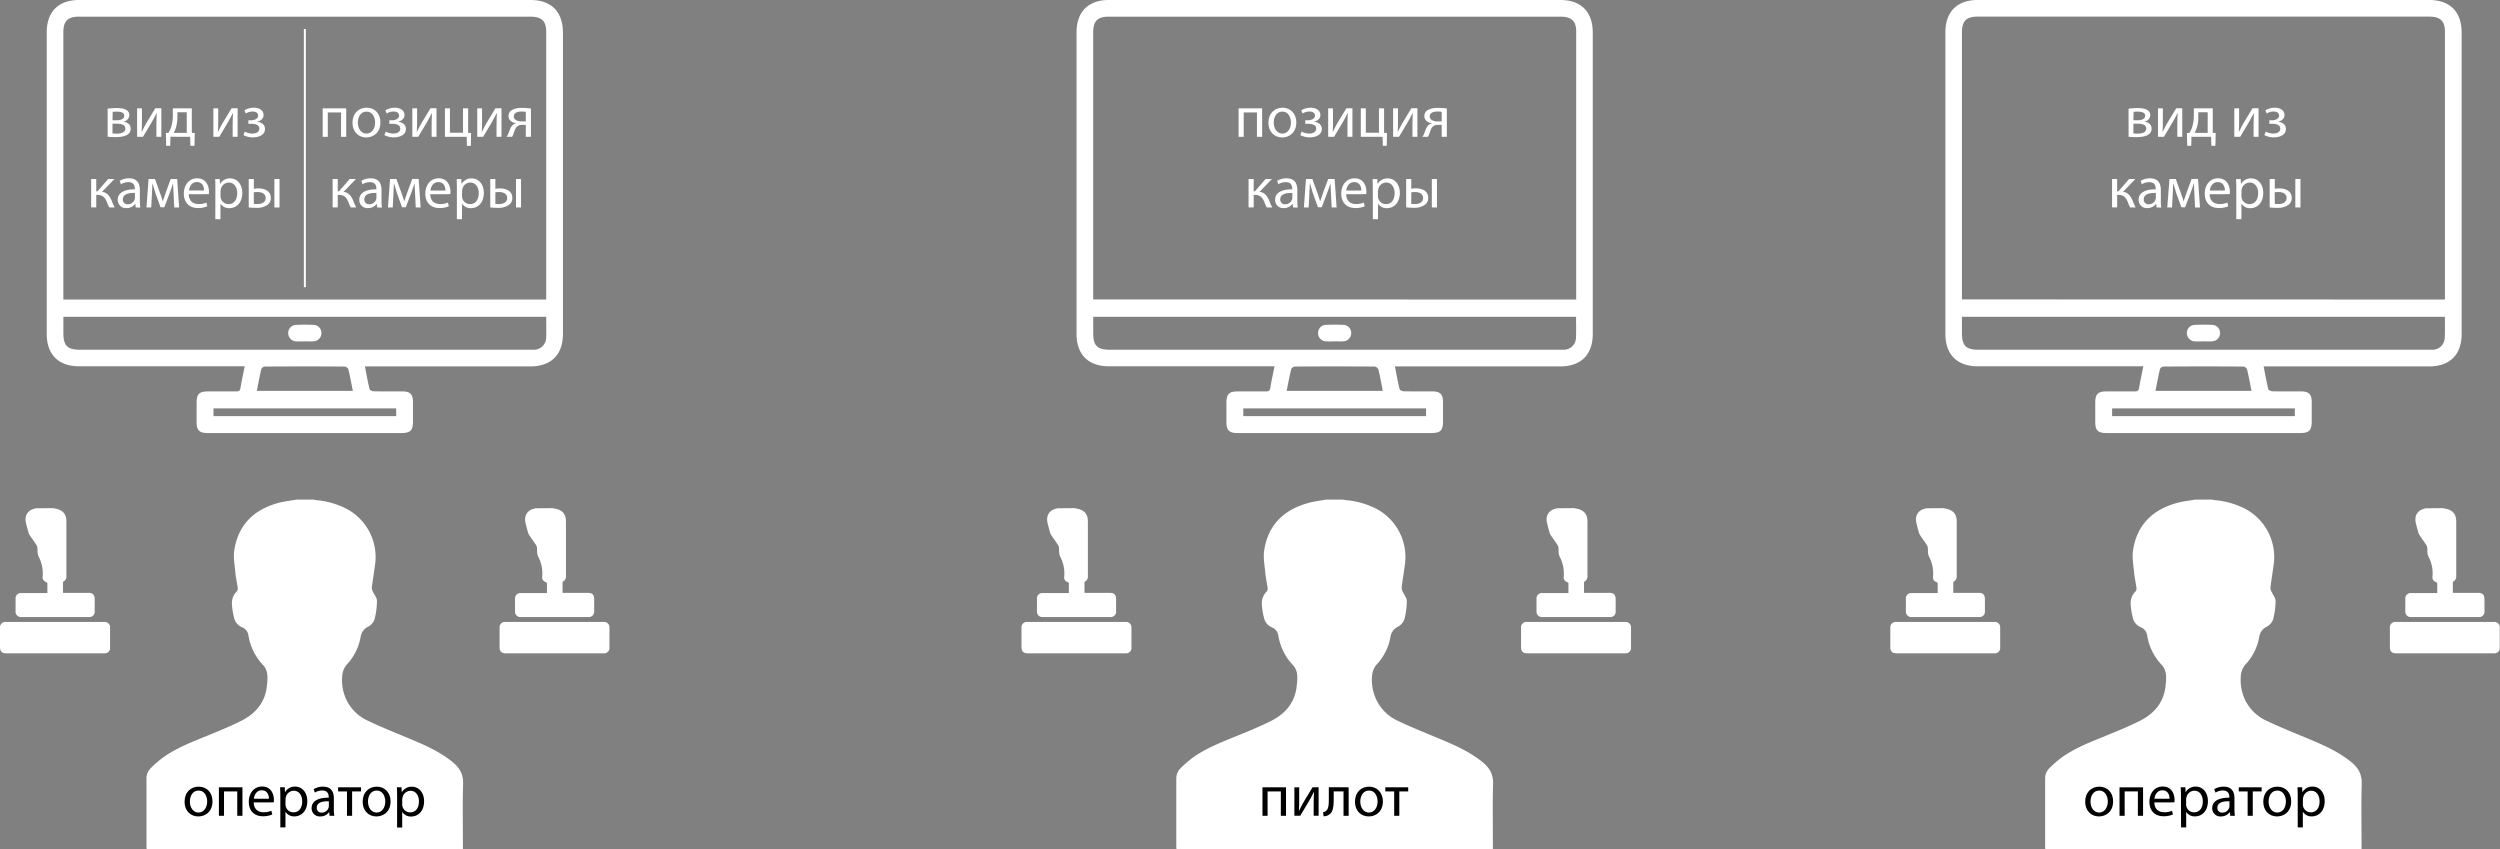 <?xml version="1.0" encoding="UTF-8"?> <svg xmlns="http://www.w3.org/2000/svg" viewBox="0 0 1274.25 432.94"><rect x="0" y="0" width="1274.25" height="432.94" fill="#808080" stroke="none"/> <defs> <style>.cls-1{fill:#fff;}.cls-2{fill:none;stroke:#fff;stroke-miterlimit:10;}</style> </defs> <g id="Слой_2" data-name="Слой 2"> <g id="Слой_1-2" data-name="Слой 1"> <path class="cls-1" d="M547.56,259a19.65,19.65,0,0,1,2.66.57c3,1,4.27,3,4.27,6.28q0,9.3,0,18.59c0,3.06,0,6.12,0,9.18a2.89,2.89,0,0,1-1.45,2.78.54.54,0,0,0-.28.37c0,1.77,0,3.55,0,5.4h12.86c2.27,0,3.25,1,3.25,3.26q0,3,0,6a2.75,2.75,0,0,1-3.08,3.08h-34.2a2.75,2.75,0,0,1-3.05-3c0-2.07,0-4.15,0-6.22a2.72,2.72,0,0,1,3.05-3H544.8c0-1.74,0-3.39,0-5.05,0-.14-.21-.35-.37-.41-1.46-.56-2.18-1.4-2-2.93a18.13,18.13,0,0,0-2-10.1c-.73-1.42-.55-2.95-.65-4.46a3.09,3.09,0,0,0-.48-1.51c-1.11-1.7-2.3-3.33-3.43-5a5.43,5.43,0,0,1-.68-1.49q-.66-2.33-1.23-4.68c-.88-3.66.7-6.62,4.59-7.45a1.82,1.82,0,0,0,.39-.14Z"></path> <path class="cls-1" d="M548.72,333H523.85c-2.18,0-3.2-1-3.2-3.17V320a2.75,2.75,0,0,1,3.05-3h50a2.74,2.74,0,0,1,3,3c0,3.32,0,6.65,0,10a2.73,2.73,0,0,1-3,3Z"></path> <path class="cls-1" d="M802.19,259a19.65,19.65,0,0,1,2.66.57c3,1,4.27,3,4.27,6.28q0,9.3,0,18.59,0,4.59,0,9.18a2.88,2.88,0,0,1-1.46,2.78.6.6,0,0,0-.28.37c0,1.77,0,3.55,0,5.4h12.87c2.27,0,3.25,1,3.25,3.26,0,2,0,4,0,6a2.75,2.75,0,0,1-3.08,3.08h-34.2a2.76,2.76,0,0,1-3.06-3c0-2.07,0-4.15,0-6.22a2.73,2.73,0,0,1,3.06-3h13.21c0-1.74,0-3.39,0-5.05,0-.14-.2-.35-.36-.41-1.47-.56-2.19-1.4-2.06-2.93a18.12,18.12,0,0,0-2-10.1c-.74-1.42-.55-2.95-.65-4.46a3.2,3.2,0,0,0-.48-1.51c-1.11-1.7-2.31-3.33-3.43-5a5.15,5.15,0,0,1-.68-1.49q-.66-2.33-1.23-4.68c-.88-3.66.7-6.62,4.59-7.45a2,2,0,0,0,.39-.14Z"></path> <path class="cls-1" d="M803.34,333H778.47c-2.17,0-3.19-1-3.19-3.17,0-3.28,0-6.55,0-9.83a2.74,2.74,0,0,1,3.05-3h50a2.75,2.75,0,0,1,3,3v10a2.74,2.74,0,0,1-3,3Z"></path> <path class="cls-1" d="M711,186.76c.79,4.05,1.46,7.86,2.37,11.61.12.52,1.43,1.06,2.19,1.08,4.86.09,9.73,0,14.59.05,3.83,0,5.31,1.48,5.34,5.26,0,3.36,0,6.72,0,10.08,0,4.54-1.32,5.87-5.8,5.88H630.73c-4.19,0-5.6-1.39-5.62-5.51,0-3.27,0-6.54,0-9.81,0-4.56,1.3-5.89,5.77-5.89,4.77,0,9.55,0,14.32,0,1.37,0,2-.3,2.27-1.81.57-3.56,1.38-7.09,2.16-11H565.17c-10.43,0-16.45-6-16.45-16.45V16.48C548.72,6,554.73,0,565.14,0H795.31c10.57,0,16.52,6,16.52,16.64V170.21c0,10.57-6,16.55-16.61,16.55H711Zm92.39-34.09v-2.18q0-67.23,0-134.47c0-5.27-2.42-7.53-8-7.53H565.2c-5.76,0-8,2.25-8,8q0,66.71,0,133.41v2.73Zm0,8.81H557.21v8.12c0,6.68,2,8.67,8.69,8.67H794.72c.79,0,1.59,0,2.38,0a6.27,6.27,0,0,0,6.19-6.06C803.43,168.67,803.32,165.15,803.32,161.48Zm-147.5,37.74h48.92c-.76-3.83-1.4-7.39-2.25-10.9a2.49,2.49,0,0,0-1.84-1.49q-20.4-.14-40.79,0a2.3,2.3,0,0,0-1.77,1.27C657.22,191.77,656.55,195.5,655.82,199.22Zm71,8.95H633.71v3.92h93.13Z"></path> <path class="cls-1" d="M680.22,174c-1.41,0-2.83.08-4.24,0a4.2,4.2,0,0,1-4.17-4.27,4.11,4.11,0,0,1,4-4.14c3-.13,6-.14,9,0a4.11,4.11,0,0,1,3.91,4.23,4.18,4.18,0,0,1-4,4.15c-1.49.12-3,0-4.5,0Z"></path> <path class="cls-1" d="M676,254.64h8.37c.62.1,1.24.23,1.87.3A41.42,41.42,0,0,1,702,259.59,27.83,27.83,0,0,1,716.18,287c-.54,4.2-1.25,8.38-1.77,12.58a4.35,4.35,0,0,0,.63,2.09c.68,1.56,2,3.1,2,4.64a37.42,37.42,0,0,1-1.29,9.53,7,7,0,0,1-3.23,3.6,6.82,6.82,0,0,0-3.77,5,27.31,27.31,0,0,1-6.82,14,9.79,9.79,0,0,0-2.45,4.86A23.45,23.45,0,0,0,701,355.48a22.43,22.43,0,0,0,11.64,12c7.47,3.57,15.2,6.57,22.82,9.8,7.12,3,14.12,6.23,20.18,11.16,3.51,2.85,5.53,6.16,5.38,11-.3,10.5-.09,21-.09,31.52v2H599.66c0-.43-.1-.77-.1-1.11q0-17.41,0-34.84a7.34,7.34,0,0,1,2.23-5.49,56.38,56.38,0,0,1,6.72-5.75c5.9-4.08,12.49-6.83,19.1-9.53,6.81-2.78,13.67-5.48,20.24-8.77,7.19-3.61,12.18-9.27,13.06-17.69.4-3.81,1-7.78-2-10.9a28.3,28.3,0,0,1-7.37-15.08,5.11,5.11,0,0,0-3.18-4,6.83,6.83,0,0,1-4.1-4.88,36.35,36.35,0,0,1-1.09-6.68,8.52,8.52,0,0,1,2.52-6.81,2.13,2.13,0,0,0,.43-1.65c-.35-2.64-1-5.26-1.2-7.91-.35-3.74-1.11-7.59-.57-11.23,1.92-12.92,9.84-20.72,22.19-24.18C669.6,255.53,672.86,255.21,676,254.64Z"></path> <path class="cls-1" d="M26.91,259a19.65,19.65,0,0,1,2.66.57c3,1,4.27,3,4.27,6.28q0,9.3,0,18.59c0,3.06,0,6.12,0,9.18a2.89,2.89,0,0,1-1.45,2.78.54.54,0,0,0-.28.37c0,1.77,0,3.55,0,5.4H45c2.27,0,3.25,1,3.25,3.26q0,3,0,6a2.75,2.75,0,0,1-3.08,3.08H10.94a2.75,2.75,0,0,1-3-3c0-2.07,0-4.15,0-6.22a2.72,2.72,0,0,1,3.05-3H24.15c0-1.74,0-3.39,0-5.05a.65.65,0,0,0-.37-.41c-1.46-.56-2.18-1.4-2.05-2.93a18.13,18.13,0,0,0-2-10.1c-.73-1.42-.55-2.95-.65-4.46a3.09,3.09,0,0,0-.48-1.51c-1.11-1.7-2.3-3.33-3.43-5a5.43,5.43,0,0,1-.68-1.49q-.66-2.33-1.23-4.68c-.88-3.66.7-6.62,4.59-7.45a1.82,1.82,0,0,0,.39-.14Z"></path> <path class="cls-1" d="M28.07,333H3.2C1,333,0,332,0,329.84V320a2.75,2.75,0,0,1,3.05-3h50a2.74,2.74,0,0,1,3.05,3v10a2.73,2.73,0,0,1-3.05,3Z"></path> <path class="cls-1" d="M281.54,259a20,20,0,0,1,2.66.57c3,1,4.27,3,4.27,6.28q0,9.3,0,18.59,0,4.59,0,9.18a2.89,2.89,0,0,1-1.46,2.78.6.6,0,0,0-.28.37c0,1.77,0,3.55,0,5.4H299.6c2.27,0,3.25,1,3.25,3.26,0,2,0,4,0,6a2.75,2.75,0,0,1-3.08,3.08h-34.2a2.76,2.76,0,0,1-3.06-3c0-2.07,0-4.15,0-6.22a2.73,2.73,0,0,1,3.06-3h13.21c0-1.74,0-3.39,0-5.05,0-.14-.2-.35-.36-.41-1.47-.56-2.19-1.4-2.06-2.93a18.12,18.12,0,0,0-2-10.1c-.74-1.42-.55-2.95-.65-4.46a3.2,3.2,0,0,0-.48-1.51c-1.11-1.7-2.31-3.33-3.44-5a5.41,5.41,0,0,1-.67-1.49c-.44-1.55-.86-3.11-1.23-4.68-.88-3.66.7-6.62,4.59-7.45a2,2,0,0,0,.39-.14Z"></path> <path class="cls-1" d="M282.69,333H257.82c-2.17,0-3.19-1-3.19-3.17,0-3.28,0-6.55,0-9.83a2.74,2.74,0,0,1,3-3h50a2.73,2.73,0,0,1,3,3c0,3.32,0,6.65,0,10a2.73,2.73,0,0,1-3,3Z"></path> <path class="cls-1" d="M151.14,254.64h8.36c.63.1,1.25.23,1.88.3a41.48,41.48,0,0,1,15.73,4.65A27.83,27.83,0,0,1,191.28,287c-.54,4.2-1.25,8.38-1.78,12.58a4.58,4.58,0,0,0,.63,2.09c.69,1.56,2.05,3.1,2,4.64a37.42,37.42,0,0,1-1.29,9.53,7,7,0,0,1-3.23,3.6,6.82,6.82,0,0,0-3.77,5,27.31,27.31,0,0,1-6.82,14,9.71,9.71,0,0,0-2.45,4.86,23.45,23.45,0,0,0,1.45,12.13,22.36,22.36,0,0,0,11.64,12c7.46,3.57,15.2,6.57,22.82,9.8,7.12,3,14.11,6.23,20.17,11.16,3.51,2.85,5.53,6.16,5.39,11-.3,10.5-.09,21-.09,31.52v2H74.76c0-.43-.1-.77-.1-1.11q0-17.41,0-34.84a7.38,7.38,0,0,1,2.24-5.49,55.6,55.6,0,0,1,6.72-5.75c5.9-4.08,12.48-6.83,19.1-9.53,6.8-2.78,13.67-5.48,20.23-8.77,7.19-3.61,12.18-9.27,13.07-17.69.4-3.81.94-7.78-2.06-10.9a28.35,28.35,0,0,1-7.36-15.08,5.11,5.11,0,0,0-3.18-4,6.84,6.84,0,0,1-4.11-4.88,37.2,37.2,0,0,1-1.08-6.68,8.45,8.45,0,0,1,2.52-6.81,2.17,2.17,0,0,0,.43-1.65c-.35-2.64-1-5.26-1.2-7.91-.35-3.74-1.11-7.59-.57-11.23,1.91-12.92,9.84-20.72,22.19-24.18C144.7,255.53,148,255.21,151.14,254.64Z"></path> <path class="cls-1" d="M1118.88,254.64h8.36c.63.1,1.25.23,1.88.3a41.42,41.42,0,0,1,15.73,4.65A27.83,27.83,0,0,1,1159,287c-.54,4.2-1.25,8.38-1.77,12.58a4.35,4.35,0,0,0,.63,2.09c.68,1.56,2,3.1,2,4.64a37.42,37.42,0,0,1-1.29,9.53,7,7,0,0,1-3.23,3.6,6.82,6.82,0,0,0-3.77,5,27.31,27.31,0,0,1-6.82,14,9.79,9.79,0,0,0-2.45,4.86,23.45,23.45,0,0,0,1.45,12.13,22.39,22.39,0,0,0,11.64,12c7.47,3.57,15.2,6.57,22.82,9.8,7.12,3,14.12,6.23,20.18,11.16,3.51,2.85,5.52,6.16,5.38,11-.3,10.5-.09,21-.09,31.52v2H1042.5c0-.43-.1-.77-.1-1.11q0-17.41,0-34.84a7.38,7.38,0,0,1,2.24-5.49,56.38,56.38,0,0,1,6.72-5.75c5.9-4.08,12.48-6.83,19.1-9.53,6.8-2.78,13.67-5.48,20.23-8.77,7.19-3.61,12.18-9.27,13.07-17.69.4-3.81.94-7.78-2-10.9a28.3,28.3,0,0,1-7.37-15.08,5.11,5.11,0,0,0-3.18-4,6.86,6.86,0,0,1-4.11-4.88,37.2,37.2,0,0,1-1.08-6.68,8.45,8.45,0,0,1,2.52-6.81,2.17,2.17,0,0,0,.43-1.65c-.35-2.64-1-5.26-1.2-7.91-.35-3.74-1.11-7.59-.57-11.23,1.91-12.92,9.84-20.72,22.19-24.18C1112.44,255.53,1115.69,255.21,1118.88,254.64Z"></path> <path class="cls-1" d="M990.4,259a19.65,19.65,0,0,1,2.66.57c3,1,4.27,3,4.27,6.28q0,9.3,0,18.59c0,3.06,0,6.12,0,9.18a2.89,2.89,0,0,1-1.45,2.78.54.54,0,0,0-.28.37c0,1.77,0,3.55,0,5.4h12.86c2.27,0,3.25,1,3.25,3.26,0,2,0,4,0,6a2.75,2.75,0,0,1-3.08,3.08h-34.2a2.75,2.75,0,0,1-3-3c0-2.07,0-4.15,0-6.22a2.72,2.72,0,0,1,3-3h13.21c0-1.74,0-3.39,0-5.05a.65.65,0,0,0-.37-.41c-1.47-.56-2.18-1.4-2-2.93a18.13,18.13,0,0,0-2-10.1c-.74-1.42-.55-2.95-.65-4.46a3.09,3.09,0,0,0-.48-1.51c-1.11-1.7-2.3-3.33-3.43-5a5.43,5.43,0,0,1-.68-1.49q-.66-2.33-1.23-4.68c-.88-3.66.7-6.62,4.59-7.45a1.82,1.82,0,0,0,.39-.14Z"></path> <path class="cls-1" d="M991.56,333H966.69c-2.18,0-3.2-1-3.2-3.17V320a2.75,2.75,0,0,1,3-3h50a2.74,2.74,0,0,1,3,3v10a2.73,2.73,0,0,1-3,3Z"></path> <path class="cls-1" d="M1245,259a19.79,19.79,0,0,1,2.67.57c3,1,4.26,3,4.27,6.28q0,9.3,0,18.59c0,3.06,0,6.12,0,9.18a2.87,2.87,0,0,1-1.45,2.78.57.57,0,0,0-.28.37c0,1.77,0,3.55,0,5.4h12.87c2.27,0,3.24,1,3.25,3.26,0,2,0,4,0,6a2.75,2.75,0,0,1-3.08,3.08h-34.2a2.76,2.76,0,0,1-3.06-3c0-2.07,0-4.15,0-6.22a2.73,2.73,0,0,1,3.06-3h13.21c0-1.74,0-3.39,0-5.05,0-.14-.21-.35-.36-.41-1.47-.56-2.19-1.4-2.06-2.93a18.12,18.12,0,0,0-2-10.1c-.74-1.42-.56-2.95-.65-4.46a3.32,3.32,0,0,0-.48-1.51c-1.11-1.7-2.31-3.33-3.44-5a5.41,5.41,0,0,1-.67-1.49q-.67-2.33-1.23-4.68c-.88-3.66.7-6.62,4.59-7.45a2,2,0,0,0,.39-.14Z"></path> <path class="cls-1" d="M1246.18,333h-24.87c-2.17,0-3.19-1-3.19-3.17,0-3.28,0-6.55,0-9.83a2.74,2.74,0,0,1,3-3h50a2.73,2.73,0,0,1,3,3c0,3.32,0,6.65,0,10a2.73,2.73,0,0,1-3,3Z"></path> <path class="cls-1" d="M1153.78,186.76c.8,4.05,1.47,7.86,2.37,11.61.13.52,1.43,1.06,2.2,1.08,4.86.09,9.72,0,14.59.05,3.83,0,5.31,1.48,5.34,5.26,0,3.36,0,6.72,0,10.08,0,4.54-1.32,5.87-5.8,5.88h-98.91c-4.19,0-5.6-1.39-5.62-5.51,0-3.27,0-6.54,0-9.81,0-4.56,1.3-5.89,5.77-5.89,4.77,0,9.55,0,14.32,0,1.37,0,2-.3,2.27-1.81.57-3.56,1.38-7.09,2.15-11H1008c-10.42,0-16.44-6-16.44-16.45V16.48C991.56,6,997.57,0,1008,0h230.18c10.57,0,16.52,6,16.52,16.64V170.21c0,10.57-6,16.55-16.61,16.55h-84.28Zm92.4-34.09V16c0-5.27-2.42-7.53-8-7.53H1008c-5.76,0-8,2.25-8,8q0,66.71,0,133.41v2.73Zm0,8.81H1000v8.12c0,6.68,2,8.67,8.69,8.67h228.82c.8,0,1.6,0,2.39,0a6.25,6.25,0,0,0,6.18-6.06C1246.27,168.67,1246.16,165.15,1246.16,161.48Zm-147.5,37.74h48.92c-.76-3.83-1.4-7.39-2.25-10.9a2.49,2.49,0,0,0-1.84-1.49q-20.4-.14-40.79,0a2.31,2.31,0,0,0-1.78,1.27C1100.06,191.77,1099.39,195.5,1098.66,199.22Zm71,8.95h-93.13v3.92h93.13Z"></path> <path class="cls-1" d="M1123.06,174c-1.42,0-2.83.08-4.24,0a4.2,4.2,0,0,1-4.17-4.27,4.11,4.11,0,0,1,4-4.14c3-.13,6-.14,9,0a4.11,4.11,0,0,1,3.91,4.23,4.18,4.18,0,0,1-4,4.15c-1.49.12-3,0-4.5,0Z"></path> <path class="cls-1" d="M186,186.76c.8,4.05,1.46,7.86,2.37,11.61.13.52,1.43,1.06,2.2,1.08,4.86.09,9.72,0,14.58.05,3.83,0,5.32,1.48,5.34,5.26,0,3.36,0,6.72,0,10.08,0,4.54-1.32,5.87-5.8,5.88H105.83c-4.2,0-5.61-1.39-5.62-5.51,0-3.27,0-6.54,0-9.81,0-4.56,1.31-5.89,5.78-5.89,4.77,0,9.54,0,14.32,0,1.37,0,2-.3,2.27-1.81.57-3.56,1.38-7.09,2.15-11H40.26c-10.42,0-16.44-6-16.44-16.45q0-76.92,0-153.83C23.82,6,29.82,0,40.23,0H270.4C281,0,286.93,6,286.93,16.64V170.21c0,10.57-6,16.55-16.62,16.55H186Zm92.4-34.09v-2.18q0-67.23,0-134.47c0-5.27-2.41-7.53-8-7.53H40.29c-5.75,0-8,2.25-8,8V152.67Zm0,8.81H32.3v8.12c0,6.68,2,8.67,8.69,8.67H269.81c.8,0,1.6,0,2.39,0a6.26,6.26,0,0,0,6.18-6.06C278.53,168.67,278.41,165.15,278.41,161.48ZM130.92,199.22h48.92c-.77-3.83-1.4-7.39-2.25-10.9a2.51,2.51,0,0,0-1.84-1.49q-20.4-.14-40.79,0a2.31,2.31,0,0,0-1.78,1.27C132.32,191.77,131.65,195.5,130.92,199.22Zm71,8.95H108.81v3.92h93.13Z"></path> <path class="cls-1" d="M155.32,174c-1.42,0-2.84.08-4.24,0a4.2,4.2,0,0,1-4.17-4.27,4.1,4.1,0,0,1,4-4.14c3-.13,6-.14,9,0a4.11,4.11,0,0,1,3.92,4.23,4.18,4.18,0,0,1-4,4.15c-1.49.12-3,0-4.5,0Z"></path> <line class="cls-2" x1="155.38" y1="14.77" x2="155.38" y2="146.39"></line> <path d="M655.48,401.29v14.52h-2.64V403.39h-6.75v12.42h-2.61V401.29Z"></path> <path d="M662.2,401.29v6.12c0,2.31,0,3.75-.15,5.82l.09,0c.87-1.77,1.38-2.79,2.34-4.47l4.53-7.5h3.09v14.52h-2.52v-6.15c0-2.37.06-3.6.18-5.94h-.09c-.93,1.86-1.56,3-2.4,4.5-1.38,2.25-3,5-4.53,7.59h-3V401.29Z"></path> <path d="M687.4,401.29v14.52h-2.61V403.36h-5v3.78c0,4.08-.39,6.81-2.28,8a4.24,4.24,0,0,1-2.88.9l-.27-2.07a3.27,3.27,0,0,0,1.44-.6c1.35-1,1.5-3,1.5-6.27v-5.85Z"></path> <path d="M704.86,408.43c0,5.37-3.72,7.71-7.23,7.71-3.93,0-7-2.88-7-7.47,0-4.86,3.18-7.71,7.2-7.71S704.86,404,704.86,408.43Zm-11.52.15c0,3.18,1.83,5.58,4.41,5.58s4.41-2.37,4.41-5.64c0-2.46-1.23-5.58-4.35-5.58S693.34,405.82,693.34,408.58Z"></path> <path d="M717.76,401.29v2.1h-4.53v12.42h-2.61V403.39h-4.53v-2.1Z"></path> <path class="cls-1" d="M643.31,55.22V69.74h-2.64V57.32h-6.75V69.74h-2.61V55.22Z"></path> <path class="cls-1" d="M660.74,62.36c0,5.37-3.72,7.71-7.23,7.71-3.93,0-7-2.88-7-7.47,0-4.85,3.18-7.71,7.2-7.71S660.74,57.92,660.74,62.36Zm-11.52.15c0,3.18,1.83,5.58,4.41,5.58S658,65.72,658,62.45c0-2.46-1.23-5.57-4.35-5.57S649.22,59.75,649.22,62.51Z"></path> <path class="cls-1" d="M665.27,61.31h1.26c2.22,0,3.72-1,3.72-2.37s-1.17-2.1-2.82-2.1a7,7,0,0,0-3.51,1l-.66-1.61a9.14,9.14,0,0,1,4.83-1.33c2.22,0,4.92,1,4.92,3.81,0,1.8-1.65,3-3.27,3.3v.06c2.16.18,4,1.5,4,3.63,0,3.15-3.21,4.32-6.27,4.32a10,10,0,0,1-4.71-1.17l.69-1.77a8.37,8.37,0,0,0,3.84,1c2.19,0,3.57-1,3.57-2.49,0-1.95-2-2.49-4.23-2.49h-1.32Z"></path> <path class="cls-1" d="M679.43,55.22v6.12c0,2.31,0,3.75-.15,5.82l.09,0c.87-1.77,1.38-2.79,2.34-4.47l4.53-7.5h3.09V69.74h-2.52V63.59c0-2.37.06-3.6.18-5.94h-.09c-.93,1.86-1.56,3-2.4,4.5-1.38,2.25-3,5-4.53,7.59h-3V55.22Z"></path> <path class="cls-1" d="M696.17,55.22V67.67h6.69V55.22h2.61V67.76l1.5,0-.15,6.57h-2l-.12-4.62h-11.1V55.22Z"></path> <path class="cls-1" d="M712.55,55.22v6.12c0,2.31,0,3.75-.15,5.82l.09,0c.87-1.77,1.38-2.79,2.34-4.47l4.53-7.5h3.09V69.74h-2.52V63.59c0-2.37.06-3.6.18-5.94H720c-.93,1.86-1.56,3-2.4,4.5-1.38,2.25-3,5-4.53,7.59h-3V55.22Z"></path> <path class="cls-1" d="M737.45,69.74h-2.61V63.65h-2a3.43,3.43,0,0,0-2.43.81c-1.08.87-1.47,2.67-2,4.08a8.94,8.94,0,0,1-.6,1.2H725a9.47,9.47,0,0,0,.9-1.65c.63-1.41,1-3.3,2.28-4.38a3.46,3.46,0,0,1,1.65-.84v-.09c-1.89-.21-3.84-1.38-3.84-3.6A3.48,3.48,0,0,1,727.91,56a10,10,0,0,1,4.86-1,40.44,40.44,0,0,1,4.68.3ZM734.84,57a16.23,16.23,0,0,0-2.19-.15c-1.8,0-3.93.51-3.93,2.53,0,1.85,2.31,2.51,3.87,2.51h2.25Z"></path> <path class="cls-1" d="M639,91.22v6.3h.63l5.46-6.3h3.21L642,97.79c2.34.24,3.75,1.8,4.89,4.41a30.64,30.64,0,0,0,1.56,3.54h-2.76a19.3,19.3,0,0,1-1.35-3c-1-2.34-2.34-3.42-4.8-3.42H639v6.39h-2.61V91.22Z"></path> <path class="cls-1" d="M659.09,105.74l-.21-1.83h-.09a5.41,5.41,0,0,1-4.44,2.16,4.14,4.14,0,0,1-4.44-4.17c0-3.51,3.12-5.43,8.73-5.4v-.3c0-1.2-.33-3.36-3.3-3.36a7.23,7.23,0,0,0-3.78,1.08l-.6-1.74a9,9,0,0,1,4.77-1.29c4.44,0,5.52,3,5.52,6v5.42a20.44,20.44,0,0,0,.24,3.48Zm-.39-7.41c-2.88-.06-6.15.45-6.15,3.27a2.34,2.34,0,0,0,2.49,2.52,3.61,3.61,0,0,0,3.51-2.43,2.76,2.76,0,0,0,.15-.84Z"></path> <path class="cls-1" d="M665.66,91.22h3.24l2.64,7.32c.36,1.08,1,2.85,1.32,4h.06c.33-1.08,1.14-3.39,1.71-5L677,91.22h3.27l1,14.52h-2.52l-.33-6.93c-.09-1.56-.21-3.42-.27-5.18h-.09c-.39,1.31-.78,2.48-1.59,4.7l-2.79,7.32h-1.92l-2.58-7.17c-.45-1.38-1.08-3.48-1.44-4.83h-.12c-.06,1.71-.15,3.63-.24,5.22l-.36,6.87h-2.43Z"></path> <path class="cls-1" d="M686.15,99c.06,3.57,2.34,5,5,5a9.55,9.55,0,0,0,4-.75l.45,1.89a11.76,11.76,0,0,1-4.83.9c-4.47,0-7.14-2.94-7.14-7.32s2.58-7.83,6.81-7.83c4.74,0,6,4.17,6,6.84a10,10,0,0,1-.09,1.23Zm7.74-1.89c0-1.68-.69-4.29-3.66-4.29-2.67,0-3.84,2.46-4.05,4.29Z"></path> <path class="cls-1" d="M699.71,96c0-1.86-.06-3.36-.12-4.74H702l.12,2.49h.06a5.71,5.71,0,0,1,5.16-2.82c3.51,0,6.15,3,6.15,7.38,0,5.22-3.18,7.8-6.6,7.8a5.09,5.09,0,0,1-4.47-2.28h-.06v7.89h-2.61Zm2.61,3.87a5.94,5.94,0,0,0,.12,1.08,4.07,4.07,0,0,0,4,3.09c2.79,0,4.41-2.28,4.41-5.61,0-2.91-1.53-5.39-4.32-5.39a4.2,4.2,0,0,0-4,3.26,4.28,4.28,0,0,0-.18,1.08Z"></path> <path class="cls-1" d="M719.33,91.22v5A12.47,12.47,0,0,1,721.7,96c3.12,0,6.27,1.29,6.27,4.86a4.11,4.11,0,0,1-1.5,3.36,9.15,9.15,0,0,1-5.85,1.68,36,36,0,0,1-3.9-.21V91.22Zm0,12.69a14.71,14.71,0,0,0,1.83.12c2,0,4.2-.84,4.2-3.09s-2.1-3.06-4.08-3.06a12,12,0,0,0-1.95.15Zm13.08-12.69v14.52H729.8V91.22Z"></path> <path class="cls-1" d="M1084.91,55.4a31.13,31.13,0,0,1,4.62-.32c2.43,0,6.45.38,6.45,3.62a3.44,3.44,0,0,1-3,3.27V62c2.13.3,3.69,1.5,3.69,3.6,0,3.81-4.8,4.29-7.65,4.29-1.62,0-3.3-.12-4.08-.18ZM1087.4,68a16,16,0,0,0,2.13.12c1.77,0,4.41-.42,4.41-2.52s-2.1-2.55-4.62-2.55h-1.92Zm0-6.69h2c1.95,0,4-.57,4-2.28,0-1.44-1.26-2.13-3.9-2.13a18.69,18.69,0,0,0-2,.12Z"></path> <path class="cls-1" d="M1102.4,55.22v6.12c0,2.31,0,3.75-.15,5.82l.09,0c.87-1.77,1.38-2.79,2.34-4.47l4.53-7.5h3.09V69.74h-2.52V63.59c0-2.37.06-3.6.18-5.94h-.09c-.93,1.86-1.56,3-2.4,4.5-1.38,2.25-3,5-4.53,7.59h-3V55.22Z"></path> <path class="cls-1" d="M1127.84,55.22V67.76l1.5,0-.15,6.57h-2.07l-.12-4.62h-10l-.12,4.62h-2.07l-.12-6.57,1.23,0a11.33,11.33,0,0,0,1.44-3,19.17,19.17,0,0,0,.84-5.79V55.22Zm-7.35,4.41a19.25,19.25,0,0,1-.75,5.4,13.83,13.83,0,0,1-1.17,2.7h6.69V57.23h-4.77Z"></path> <path class="cls-1" d="M1141.28,55.22v6.12c0,2.31,0,3.75-.15,5.82l.09,0c.87-1.77,1.38-2.79,2.34-4.47l4.53-7.5h3.09V69.74h-2.52V63.59c0-2.37.06-3.6.18-5.94h-.09c-.93,1.86-1.56,3-2.4,4.5-1.38,2.25-3,5-4.53,7.59h-3V55.22Z"></path> <path class="cls-1" d="M1156.67,61.31h1.26c2.22,0,3.72-1,3.72-2.37s-1.17-2.1-2.82-2.1a7,7,0,0,0-3.51,1l-.66-1.61a9.14,9.14,0,0,1,4.83-1.33c2.22,0,4.92,1,4.92,3.81,0,1.8-1.65,3-3.27,3.3v.06c2.16.18,4,1.5,4,3.63,0,3.15-3.21,4.32-6.27,4.32a10,10,0,0,1-4.71-1.17l.69-1.77a8.37,8.37,0,0,0,3.84,1c2.19,0,3.57-1,3.57-2.49,0-1.95-2-2.49-4.23-2.49h-1.32Z"></path> <path class="cls-1" d="M1079.12,91.22v6.3h.63l5.46-6.3h3.21l-6.33,6.57c2.34.24,3.75,1.8,4.89,4.41a30.64,30.64,0,0,0,1.56,3.54h-2.76a19.3,19.3,0,0,1-1.35-3c-1-2.34-2.34-3.42-4.8-3.42h-.51v6.39h-2.61V91.22Z"></path> <path class="cls-1" d="M1099.22,105.74l-.21-1.83h-.09a5.41,5.41,0,0,1-4.44,2.16,4.14,4.14,0,0,1-4.44-4.17c0-3.51,3.12-5.43,8.73-5.4v-.3c0-1.2-.33-3.36-3.3-3.36a7.23,7.23,0,0,0-3.78,1.08l-.6-1.74a9,9,0,0,1,4.77-1.29c4.44,0,5.52,3,5.52,6v5.42a20.44,20.44,0,0,0,.24,3.48Zm-.39-7.41c-2.88-.06-6.15.45-6.15,3.27a2.34,2.34,0,0,0,2.49,2.52,3.61,3.61,0,0,0,3.51-2.43,2.76,2.76,0,0,0,.15-.84Z"></path> <path class="cls-1" d="M1105.79,91.22H1109l2.64,7.32c.36,1.08,1,2.85,1.32,4h.06c.33-1.08,1.14-3.39,1.71-5l2.34-6.33h3.27l1,14.52h-2.52l-.33-6.93c-.09-1.56-.21-3.42-.27-5.18h-.09c-.39,1.31-.78,2.48-1.59,4.7l-2.79,7.32h-1.92l-2.58-7.17c-.45-1.38-1.08-3.48-1.44-4.83h-.12c-.06,1.71-.15,3.63-.24,5.22l-.36,6.87h-2.43Z"></path> <path class="cls-1" d="M1126.28,99c.06,3.57,2.34,5,5,5a9.55,9.55,0,0,0,4-.75l.45,1.89a11.76,11.76,0,0,1-4.83.9c-4.47,0-7.14-2.94-7.14-7.32s2.58-7.83,6.81-7.83c4.74,0,6,4.17,6,6.84a10,10,0,0,1-.09,1.23Zm7.74-1.89c0-1.68-.69-4.29-3.66-4.29-2.67,0-3.84,2.46-4,4.29Z"></path> <path class="cls-1" d="M1139.84,96c0-1.86-.06-3.36-.12-4.74h2.37l.12,2.49h.06a5.71,5.71,0,0,1,5.16-2.82c3.51,0,6.15,3,6.15,7.38,0,5.22-3.18,7.8-6.6,7.8a5.09,5.09,0,0,1-4.47-2.28h-.06v7.89h-2.61Zm2.61,3.87a5.94,5.94,0,0,0,.12,1.08,4.07,4.07,0,0,0,4,3.09c2.79,0,4.41-2.28,4.41-5.61,0-2.91-1.53-5.39-4.32-5.39a4.2,4.2,0,0,0-4,3.26,4.28,4.28,0,0,0-.18,1.08Z"></path> <path class="cls-1" d="M1159.46,91.22v5a12.47,12.47,0,0,1,2.37-.18c3.12,0,6.27,1.29,6.27,4.86a4.11,4.11,0,0,1-1.5,3.36,9.15,9.15,0,0,1-5.85,1.68,36,36,0,0,1-3.9-.21V91.22Zm0,12.69a14.71,14.71,0,0,0,1.83.12c2,0,4.2-.84,4.2-3.09s-2.1-3.06-4.08-3.06a12,12,0,0,0-2,.15Zm13.08-12.69v14.52h-2.61V91.22Z"></path> <path class="cls-1" d="M54.85,55.4a31.13,31.13,0,0,1,4.62-.32c2.43,0,6.45.38,6.45,3.62a3.44,3.44,0,0,1-3,3.27V62c2.13.3,3.69,1.5,3.69,3.6,0,3.81-4.8,4.29-7.65,4.29-1.62,0-3.3-.12-4.08-.18ZM57.34,68a16,16,0,0,0,2.13.12c1.77,0,4.41-.42,4.41-2.52s-2.1-2.55-4.62-2.55H57.34Zm0-6.69h2c1.95,0,4-.57,4-2.28,0-1.44-1.26-2.13-3.9-2.13a18.69,18.69,0,0,0-2,.12Z"></path> <path class="cls-1" d="M72.34,55.22v6.12c0,2.31,0,3.75-.15,5.82l.09,0c.87-1.77,1.38-2.79,2.34-4.47l4.53-7.5h3.09V69.74H79.72V63.59c0-2.37.06-3.6.18-5.94h-.09c-.93,1.86-1.56,3-2.4,4.5-1.38,2.25-3,5-4.53,7.59h-3V55.22Z"></path> <path class="cls-1" d="M97.77,55.22V67.76l1.5,0-.15,6.57H97.05l-.12-4.62H86.88l-.12,4.62H84.7l-.12-6.57,1.22,0a11.36,11.36,0,0,0,1.45-3A19.49,19.49,0,0,0,88.09,59V55.22Zm-7.34,4.41a19.62,19.62,0,0,1-.75,5.4,13.83,13.83,0,0,1-1.17,2.7h6.68V57.23H90.43Z"></path> <path class="cls-1" d="M111.22,55.22v6.12c0,2.31,0,3.75-.16,5.82l.09,0c.87-1.77,1.38-2.79,2.34-4.47l4.53-7.5h3.09V69.74h-2.52V63.59c0-2.37.06-3.6.18-5.94h-.09c-.93,1.86-1.56,3-2.4,4.5-1.38,2.25-3,5-4.52,7.59h-3V55.22Z"></path> <path class="cls-1" d="M126.6,61.31h1.26c2.22,0,3.72-1,3.72-2.37s-1.17-2.1-2.82-2.1a7,7,0,0,0-3.51,1l-.66-1.61a9.14,9.14,0,0,1,4.83-1.33c2.22,0,4.92,1,4.92,3.81,0,1.8-1.65,3-3.27,3.3v.06c2.16.18,4,1.5,4,3.63,0,3.15-3.21,4.32-6.27,4.32a10,10,0,0,1-4.71-1.17l.69-1.77a8.37,8.37,0,0,0,3.84,1c2.19,0,3.57-1,3.57-2.49,0-1.95-2-2.49-4.23-2.49H126.6Z"></path> <path class="cls-1" d="M49.06,91.22v6.3h.63l5.46-6.3h3.21L52,97.79c2.34.24,3.75,1.8,4.89,4.41a30.64,30.64,0,0,0,1.56,3.54H55.72a19.3,19.3,0,0,1-1.35-3c-1-2.34-2.34-3.42-4.8-3.42h-.51v6.39H46.45V91.22Z"></path> <path class="cls-1" d="M69.16,105.74,69,103.91h-.09a5.41,5.41,0,0,1-4.44,2.16A4.14,4.14,0,0,1,60,101.9c0-3.51,3.12-5.43,8.73-5.4v-.3c0-1.2-.33-3.36-3.3-3.36a7.23,7.23,0,0,0-3.78,1.08L61,92.18a9,9,0,0,1,4.77-1.29c4.44,0,5.52,3,5.52,6v5.42a20.44,20.44,0,0,0,.24,3.48Zm-.39-7.41c-2.88-.06-6.15.45-6.15,3.27a2.34,2.34,0,0,0,2.49,2.52,3.61,3.61,0,0,0,3.51-2.43,2.76,2.76,0,0,0,.15-.84Z"></path> <path class="cls-1" d="M75.73,91.22H79l2.64,7.32c.36,1.08,1,2.85,1.32,4H83c.33-1.08,1.14-3.39,1.71-5L87,91.22H90.3l1,14.52H88.8l-.32-6.93c-.1-1.56-.22-3.42-.27-5.18h-.09c-.39,1.31-.78,2.48-1.59,4.7l-2.79,7.32H81.82l-2.58-7.17c-.45-1.38-1.08-3.48-1.44-4.83h-.12c-.06,1.71-.15,3.63-.24,5.22l-.36,6.87H74.65Z"></path> <path class="cls-1" d="M96.22,99c.06,3.57,2.34,5,5,5a9.55,9.55,0,0,0,4-.75l.45,1.89a11.76,11.76,0,0,1-4.83.9c-4.47,0-7.14-2.94-7.14-7.32s2.58-7.83,6.81-7.83c4.74,0,6,4.17,6,6.84a10,10,0,0,1-.09,1.23ZM104,97.07c0-1.68-.69-4.29-3.66-4.29-2.67,0-3.84,2.46-4,4.29Z"></path> <path class="cls-1" d="M109.77,96c0-1.86,0-3.36-.11-4.74H112l.12,2.49h.07a5.7,5.7,0,0,1,5.15-2.82c3.51,0,6.15,3,6.15,7.38,0,5.22-3.18,7.8-6.59,7.8a5.11,5.11,0,0,1-4.48-2.28h-.06v7.89h-2.61Zm2.61,3.87a5.15,5.15,0,0,0,.13,1.08,4.06,4.06,0,0,0,4,3.09c2.79,0,4.4-2.28,4.4-5.61,0-2.91-1.53-5.39-4.32-5.39a4.22,4.22,0,0,0-4,3.26,4.28,4.28,0,0,0-.18,1.08Z"></path> <path class="cls-1" d="M129.39,91.22v5a12.47,12.47,0,0,1,2.37-.18c3.12,0,6.27,1.29,6.27,4.86a4.11,4.11,0,0,1-1.5,3.36,9.15,9.15,0,0,1-5.85,1.68,36,36,0,0,1-3.9-.21V91.22Zm0,12.69a14.71,14.71,0,0,0,1.83.12c2,0,4.2-.84,4.2-3.09s-2.1-3.06-4.08-3.06a12,12,0,0,0-2,.15Zm13.08-12.69v14.52h-2.61V91.22Z"></path> <path class="cls-1" d="M176.47,55.22V69.74h-2.64V57.32h-6.75V69.74h-2.61V55.22Z"></path> <path class="cls-1" d="M193.9,62.36c0,5.37-3.72,7.71-7.23,7.71-3.93,0-7-2.88-7-7.47,0-4.85,3.18-7.71,7.2-7.71C191.08,54.89,193.9,57.92,193.9,62.36Zm-11.52.15c0,3.18,1.83,5.58,4.41,5.58s4.41-2.37,4.41-5.64c0-2.46-1.23-5.57-4.35-5.57S182.38,59.75,182.38,62.51Z"></path> <path class="cls-1" d="M198.43,61.31h1.26c2.22,0,3.72-1,3.72-2.37s-1.17-2.1-2.82-2.1a7,7,0,0,0-3.51,1l-.66-1.61a9.14,9.14,0,0,1,4.83-1.33c2.22,0,4.92,1,4.92,3.81,0,1.8-1.65,3-3.27,3.3v.06c2.16.18,4,1.5,4,3.63,0,3.15-3.21,4.32-6.27,4.32a10,10,0,0,1-4.71-1.17l.69-1.77a8.37,8.37,0,0,0,3.84,1c2.19,0,3.57-1,3.57-2.49,0-1.95-2-2.49-4.23-2.49h-1.32Z"></path> <path class="cls-1" d="M212.59,55.22v6.12c0,2.31,0,3.75-.15,5.82l.09,0c.87-1.77,1.38-2.79,2.34-4.47l4.53-7.5h3.09V69.74H220V63.59c0-2.37.06-3.6.18-5.94h-.09c-.93,1.86-1.56,3-2.4,4.5-1.38,2.25-3,5-4.53,7.59h-3V55.22Z"></path> <path class="cls-1" d="M229.33,55.22V67.67H236V55.22h2.61V67.76l1.5,0L240,74.36h-2l-.12-4.62h-11.1V55.22Z"></path> <path class="cls-1" d="M245.71,55.22v6.12c0,2.31,0,3.75-.15,5.82l.09,0c.87-1.77,1.38-2.79,2.34-4.47l4.53-7.5h3.09V69.74h-2.52V63.59c0-2.37.06-3.6.18-5.94h-.09c-.93,1.86-1.56,3-2.4,4.5-1.38,2.25-3,5-4.53,7.59h-3V55.22Z"></path> <path class="cls-1" d="M270.61,69.74H268V63.65h-1.95a3.43,3.43,0,0,0-2.43.81c-1.08.87-1.47,2.67-2,4.08a8.94,8.94,0,0,1-.6,1.2h-2.82a9.47,9.47,0,0,0,.9-1.65c.63-1.41,1-3.3,2.28-4.38a3.46,3.46,0,0,1,1.65-.84v-.09c-1.89-.21-3.84-1.38-3.84-3.6A3.48,3.48,0,0,1,261.07,56a10,10,0,0,1,4.86-1,40.44,40.44,0,0,1,4.68.3ZM268,57a16.23,16.23,0,0,0-2.19-.15c-1.8,0-3.93.51-3.93,2.53,0,1.85,2.31,2.51,3.87,2.51H268Z"></path> <path class="cls-1" d="M172.15,91.22v6.3h.63l5.46-6.3h3.21l-6.33,6.57c2.34.24,3.75,1.8,4.89,4.41a30.64,30.64,0,0,0,1.56,3.54h-2.76a19.3,19.3,0,0,1-1.35-3c-1-2.34-2.34-3.42-4.8-3.42h-.51v6.39h-2.61V91.22Z"></path> <path class="cls-1" d="M192.25,105.74l-.21-1.83H192a5.41,5.41,0,0,1-4.44,2.16,4.14,4.14,0,0,1-4.44-4.17c0-3.51,3.12-5.43,8.73-5.4v-.3c0-1.2-.33-3.36-3.3-3.36a7.23,7.23,0,0,0-3.78,1.08l-.6-1.74a9,9,0,0,1,4.77-1.29c4.44,0,5.52,3,5.52,6v5.42a20.44,20.44,0,0,0,.24,3.48Zm-.39-7.41c-2.88-.06-6.15.45-6.15,3.27a2.34,2.34,0,0,0,2.49,2.52,3.61,3.61,0,0,0,3.51-2.43,2.76,2.76,0,0,0,.15-.84Z"></path> <path class="cls-1" d="M198.82,91.22h3.24l2.64,7.32c.36,1.08,1,2.85,1.32,4h.06c.33-1.08,1.14-3.39,1.71-5l2.34-6.33h3.27l1,14.52H211.9l-.33-6.93c-.09-1.56-.21-3.42-.27-5.18h-.09c-.39,1.31-.78,2.48-1.59,4.7l-2.79,7.32h-1.92l-2.58-7.17c-.45-1.38-1.08-3.48-1.44-4.83h-.12c-.06,1.71-.15,3.63-.24,5.22l-.36,6.87h-2.43Z"></path> <path class="cls-1" d="M219.31,99c.06,3.57,2.34,5,5,5a9.55,9.55,0,0,0,4-.75l.45,1.89a11.76,11.76,0,0,1-4.83.9c-4.47,0-7.14-2.94-7.14-7.32s2.58-7.83,6.81-7.83c4.74,0,6,4.17,6,6.84a10,10,0,0,1-.09,1.23Zm7.74-1.89c0-1.68-.69-4.29-3.66-4.29-2.67,0-3.84,2.46-4,4.29Z"></path> <path class="cls-1" d="M232.87,96c0-1.86-.06-3.36-.12-4.74h2.37l.12,2.49h.06a5.71,5.71,0,0,1,5.16-2.82c3.51,0,6.15,3,6.15,7.38,0,5.22-3.18,7.8-6.6,7.8a5.09,5.09,0,0,1-4.47-2.28h-.06v7.89h-2.61Zm2.61,3.87a5.94,5.94,0,0,0,.12,1.08,4.07,4.07,0,0,0,4,3.09c2.79,0,4.41-2.28,4.41-5.61,0-2.91-1.53-5.39-4.32-5.39a4.2,4.2,0,0,0-4,3.26,4.28,4.28,0,0,0-.18,1.08Z"></path> <path class="cls-1" d="M252.49,91.22v5a12.47,12.47,0,0,1,2.37-.18c3.12,0,6.27,1.29,6.27,4.86a4.11,4.11,0,0,1-1.5,3.36,9.15,9.15,0,0,1-5.85,1.68,36,36,0,0,1-3.9-.21V91.22Zm0,12.69a14.71,14.71,0,0,0,1.83.12c2,0,4.2-.84,4.2-3.09s-2.1-3.06-4.08-3.06a12,12,0,0,0-1.95.15Zm13.08-12.69v14.52H263V91.22Z"></path> <path d="M1077.05,408.43c0,5.37-3.72,7.71-7.23,7.71-3.93,0-7-2.88-7-7.47,0-4.86,3.18-7.71,7.2-7.71C1074.23,401,1077.05,404,1077.05,408.43Zm-11.52.15c0,3.18,1.83,5.58,4.41,5.58s4.41-2.37,4.41-5.64c0-2.46-1.23-5.58-4.35-5.58S1065.53,405.82,1065.53,408.58Z"></path> <path d="M1092.32,401.29v14.52h-2.64V403.39h-6.75v12.42h-2.61V401.29Z"></path> <path d="M1098.08,409c.06,3.57,2.34,5,5,5a9.55,9.55,0,0,0,4-.75l.45,1.89a11.76,11.76,0,0,1-4.83.9c-4.47,0-7.14-2.94-7.14-7.32s2.58-7.83,6.81-7.83c4.74,0,6,4.17,6,6.84a10,10,0,0,1-.09,1.23Zm7.74-1.89c0-1.68-.69-4.29-3.66-4.29-2.67,0-3.84,2.46-4.05,4.29Z"></path> <path d="M1111.63,406c0-1.86-.05-3.36-.11-4.74h2.36l.13,2.49h.06a5.7,5.7,0,0,1,5.15-2.82c3.51,0,6.16,3,6.16,7.38,0,5.22-3.19,7.8-6.6,7.8a5.12,5.12,0,0,1-4.48-2.28h0v7.89h-2.62Zm2.62,3.87a5.17,5.17,0,0,0,.12,1.08,4.06,4.06,0,0,0,4,3.09c2.79,0,4.4-2.28,4.4-5.61,0-2.91-1.52-5.4-4.31-5.4a4.21,4.21,0,0,0-4,3.27,4.28,4.28,0,0,0-.18,1.08Z"></path> <path d="M1136.74,415.81l-.21-1.83h-.09a5.4,5.4,0,0,1-4.43,2.16,4.14,4.14,0,0,1-4.45-4.17c0-3.51,3.12-5.43,8.73-5.4v-.3c0-1.2-.33-3.36-3.3-3.36a7.17,7.17,0,0,0-3.77,1.08l-.61-1.74a9,9,0,0,1,4.77-1.29c4.44,0,5.52,3,5.52,5.94v5.43a20.44,20.44,0,0,0,.24,3.48Zm-.39-7.41c-2.88-.06-6.15.45-6.15,3.27a2.34,2.34,0,0,0,2.49,2.52,3.61,3.61,0,0,0,3.51-2.43,2.76,2.76,0,0,0,.15-.84Z"></path> <path d="M1152.76,401.29v2.1h-4.53v12.42h-2.61V403.39h-4.53v-2.1Z"></path> <path d="M1167.82,408.43c0,5.37-3.72,7.71-7.23,7.71-3.92,0-7-2.88-7-7.47,0-4.86,3.19-7.71,7.21-7.71C1165,401,1167.82,404,1167.82,408.43Zm-11.52.15c0,3.18,1.83,5.58,4.42,5.58s4.41-2.37,4.41-5.64c0-2.46-1.24-5.58-4.36-5.58S1156.3,405.82,1156.3,408.58Z"></path> <path d="M1171.15,406c0-1.86-.06-3.36-.11-4.74h2.36l.12,2.49h.07a5.7,5.7,0,0,1,5.15-2.82c3.51,0,6.15,3,6.15,7.38,0,5.22-3.18,7.8-6.59,7.8a5.11,5.11,0,0,1-4.48-2.28h-.06v7.89h-2.61Zm2.61,3.87a5.94,5.94,0,0,0,.12,1.08,4.07,4.07,0,0,0,4,3.09c2.79,0,4.41-2.28,4.41-5.61,0-2.91-1.53-5.4-4.32-5.4a4.22,4.22,0,0,0-4,3.27,4.28,4.28,0,0,0-.18,1.08Z"></path> <path d="M108.3,408.43c0,5.37-3.72,7.71-7.23,7.71-3.93,0-7-2.88-7-7.47,0-4.86,3.18-7.71,7.2-7.71C105.48,401,108.3,404,108.3,408.43Zm-11.52.15c0,3.18,1.83,5.58,4.41,5.58s4.41-2.37,4.41-5.64c0-2.46-1.23-5.58-4.35-5.58S96.78,405.82,96.78,408.58Z"></path> <path d="M123.57,401.29v14.52h-2.64V403.39h-6.75v12.42h-2.61V401.29Z"></path> <path d="M129.33,409c.06,3.57,2.34,5,5,5a9.55,9.55,0,0,0,4-.75l.45,1.89a11.76,11.76,0,0,1-4.83.9c-4.47,0-7.14-2.94-7.14-7.32s2.58-7.83,6.81-7.83c4.74,0,6,4.17,6,6.84a10,10,0,0,1-.09,1.23Zm7.74-1.89c0-1.68-.69-4.29-3.66-4.29-2.67,0-3.84,2.46-4,4.29Z"></path> <path d="M142.89,406c0-1.86-.06-3.36-.12-4.74h2.37l.12,2.49h.06a5.71,5.71,0,0,1,5.16-2.82c3.51,0,6.15,3,6.15,7.38,0,5.22-3.18,7.8-6.6,7.8a5.09,5.09,0,0,1-4.47-2.28h-.06v7.89h-2.61Zm2.61,3.87a5.94,5.94,0,0,0,.12,1.08,4.07,4.07,0,0,0,4,3.09c2.79,0,4.41-2.28,4.41-5.61,0-2.91-1.53-5.4-4.32-5.4a4.21,4.21,0,0,0-4,3.27,4.28,4.28,0,0,0-.18,1.08Z"></path> <path d="M168,415.81l-.21-1.83h-.09a5.41,5.41,0,0,1-4.44,2.16,4.14,4.14,0,0,1-4.44-4.17c0-3.51,3.12-5.43,8.73-5.4v-.3c0-1.2-.33-3.36-3.3-3.36a7.23,7.23,0,0,0-3.78,1.08l-.6-1.74a9,9,0,0,1,4.77-1.29c4.44,0,5.52,3,5.52,5.94v5.43a20.44,20.44,0,0,0,.24,3.48Zm-.39-7.41c-2.88-.06-6.15.45-6.15,3.27a2.34,2.34,0,0,0,2.49,2.52,3.61,3.61,0,0,0,3.51-2.43,2.76,2.76,0,0,0,.15-.84Z"></path> <path d="M184,401.29v2.1h-4.53v12.42h-2.61V403.39h-4.53v-2.1Z"></path> <path d="M199.08,408.43c0,5.37-3.72,7.71-7.23,7.71-3.93,0-7-2.88-7-7.47,0-4.86,3.18-7.71,7.2-7.71S199.08,404,199.08,408.43Zm-11.52.15c0,3.18,1.83,5.58,4.41,5.58s4.41-2.37,4.41-5.64c0-2.46-1.23-5.58-4.35-5.58S187.56,405.82,187.56,408.58Z"></path> <path d="M202.41,406c0-1.86-.06-3.36-.12-4.74h2.37l.12,2.49h.06A5.71,5.71,0,0,1,210,401c3.51,0,6.15,3,6.15,7.38,0,5.22-3.18,7.8-6.6,7.8a5.09,5.09,0,0,1-4.47-2.28H205v7.89h-2.61ZM205,409.9a5.94,5.94,0,0,0,.12,1.08,4.07,4.07,0,0,0,4,3.09c2.79,0,4.41-2.28,4.41-5.61,0-2.91-1.53-5.4-4.32-5.4a4.21,4.21,0,0,0-4,3.27,4.28,4.28,0,0,0-.18,1.08Z"></path> </g> </g> </svg> 